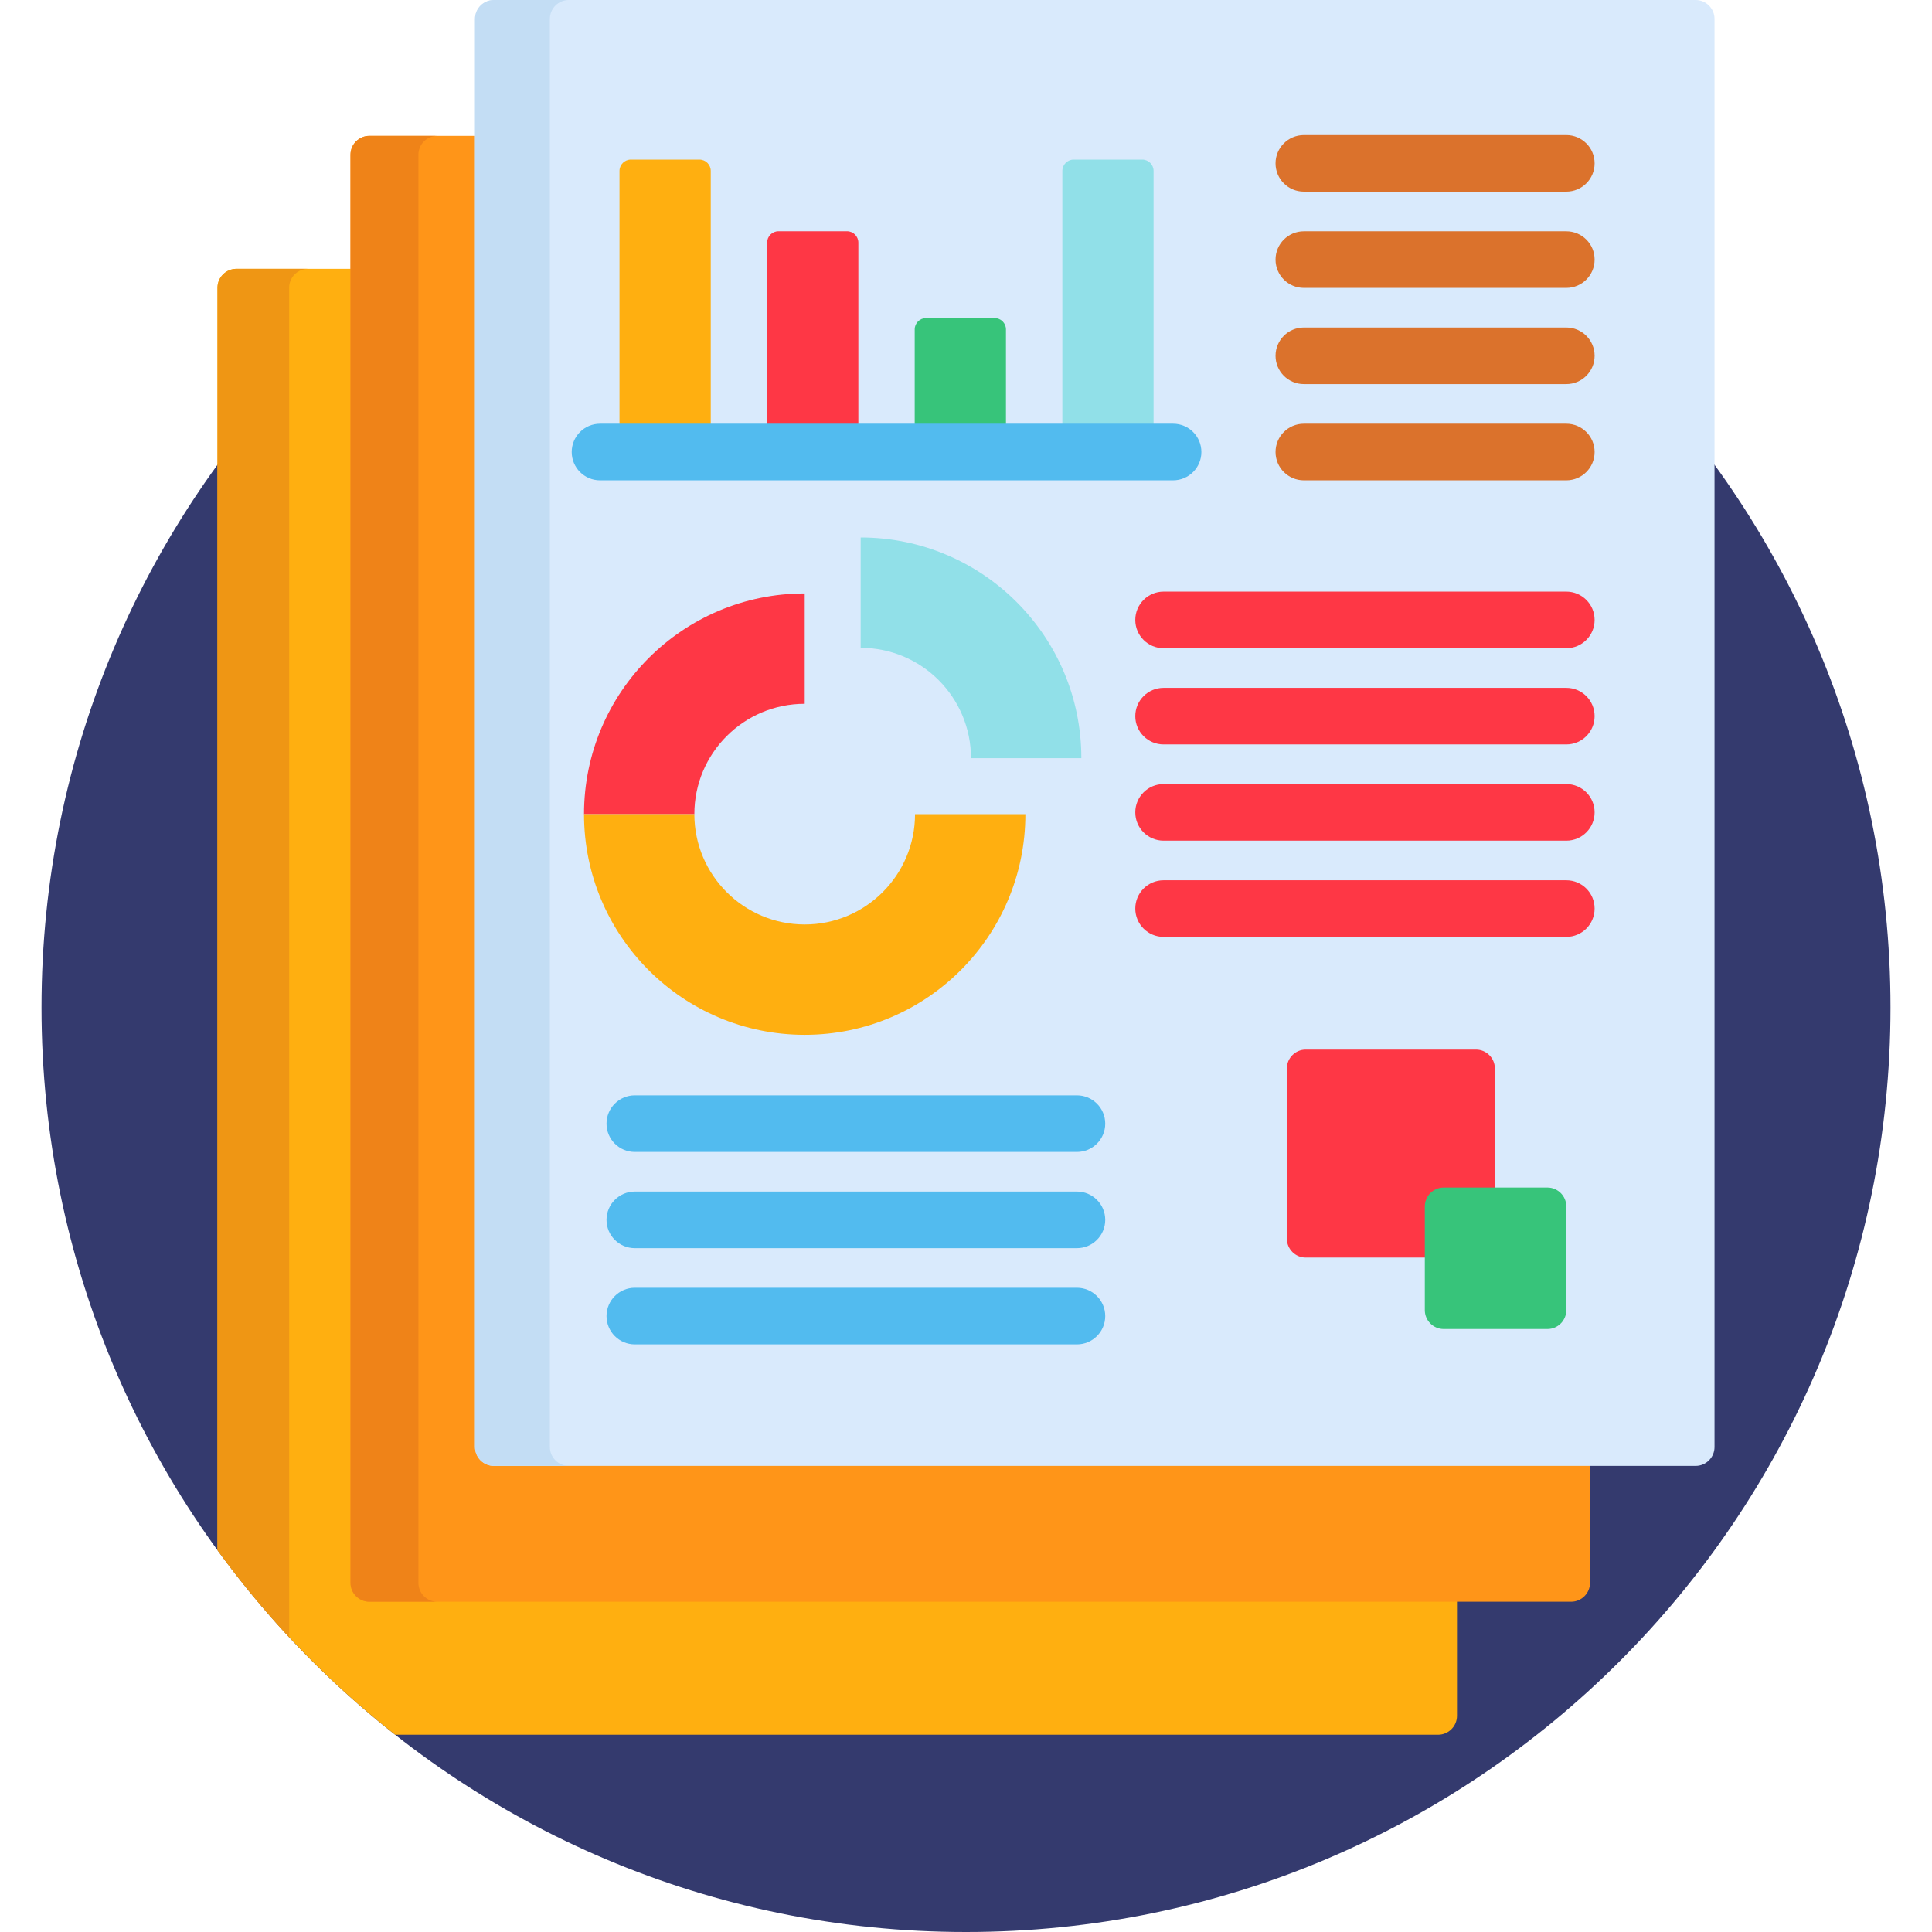 <?xml version="1.0" encoding="UTF-8"?> <svg xmlns="http://www.w3.org/2000/svg" width="60" height="60" viewBox="0 0 60 60" fill="none"> <path d="M30 60C45.857 60 58.711 47.146 58.711 31.289C58.711 15.432 45.857 2.578 30 2.578C14.143 2.578 1.289 15.432 1.289 31.289C1.289 47.146 14.143 60 30 60Z" fill="#343A6E"></path> <path d="M11.803 49.411C11.48 49.411 11.217 49.148 11.217 48.825V8.349H7.34C7.018 8.349 6.754 8.613 6.754 8.935V48.14C8.32 50.297 10.178 52.229 12.272 53.874H44.662C44.984 53.874 45.248 53.611 45.248 53.288V49.411L11.803 49.411Z" fill="#FFAF10"></path> <path d="M8.98 8.935C8.98 8.613 9.244 8.349 9.566 8.349H7.34C7.018 8.349 6.754 8.613 6.754 8.935V48.14C7.441 49.087 8.185 49.99 8.98 50.845V8.935Z" fill="#EF9614"></path> <path d="M15.67 45.193C15.348 45.193 15.084 44.929 15.084 44.607V4.219H11.471C11.148 4.219 10.885 4.482 10.885 4.804V49.158C10.885 49.48 11.148 49.743 11.471 49.743H48.793C49.115 49.743 49.379 49.48 49.379 49.158V45.193H15.67Z" fill="#FF9518"></path> <path d="M12.994 49.158V4.804C12.994 4.482 13.258 4.219 13.58 4.219H11.471C11.148 4.219 10.885 4.482 10.885 4.804V49.158C10.885 49.48 11.148 49.743 11.471 49.743H13.58C13.258 49.743 12.994 49.48 12.994 49.158Z" fill="#EF8318"></path> <path d="M53.246 44.939C53.246 45.261 52.982 45.525 52.66 45.525H15.338C15.016 45.525 14.752 45.261 14.752 44.939V0.586C14.752 0.264 15.016 0 15.338 0H52.66C52.982 0 53.246 0.264 53.246 0.586V44.939Z" fill="#D9EAFC"></path> <path d="M17.077 44.939V0.586C17.077 0.264 17.341 0 17.663 0H15.338C15.015 0 14.752 0.264 14.752 0.586V44.939C14.752 45.261 15.015 45.525 15.338 45.525H17.663C17.341 45.525 17.077 45.261 17.077 44.939Z" fill="#C3DDF4"></path> <path d="M48.643 5.952H40.492C40.006 5.952 39.613 5.559 39.613 5.073C39.613 4.588 40.006 4.195 40.492 4.195H48.643C49.129 4.195 49.522 4.588 49.522 5.073C49.522 5.559 49.129 5.952 48.643 5.952Z" fill="#DB722C"></path> <path d="M48.643 8.941H40.492C40.006 8.941 39.613 8.547 39.613 8.062C39.613 7.576 40.006 7.183 40.492 7.183H48.643C49.129 7.183 49.522 7.576 49.522 8.062C49.522 8.547 49.129 8.941 48.643 8.941Z" fill="#DB722C"></path> <path d="M48.643 11.929H40.492C40.006 11.929 39.613 11.535 39.613 11.05C39.613 10.564 40.006 10.171 40.492 10.171H48.643C49.129 10.171 49.522 10.564 49.522 11.05C49.522 11.535 49.129 11.929 48.643 11.929Z" fill="#DB722C"></path> <path d="M48.643 14.917H40.492C40.006 14.917 39.613 14.523 39.613 14.038C39.613 13.552 40.006 13.159 40.492 13.159H48.643C49.129 13.159 49.522 13.552 49.522 14.038C49.522 14.523 49.129 14.917 48.643 14.917Z" fill="#DB722C"></path> <path d="M33.445 35.775H19.715C19.23 35.775 18.836 35.382 18.836 34.896C18.836 34.411 19.23 34.017 19.715 34.017H33.445C33.93 34.017 34.324 34.411 34.324 34.896C34.324 35.382 33.93 35.775 33.445 35.775Z" fill="#52BBEF"></path> <path d="M33.445 38.763H19.715C19.23 38.763 18.836 38.37 18.836 37.884C18.836 37.399 19.23 37.005 19.715 37.005H33.445C33.93 37.005 34.324 37.399 34.324 37.884C34.324 38.37 33.93 38.763 33.445 38.763Z" fill="#52BBEF"></path> <path d="M33.445 41.751H19.715C19.23 41.751 18.836 41.358 18.836 40.872C18.836 40.387 19.23 39.993 19.715 39.993H33.445C33.93 39.993 34.324 40.387 34.324 40.872C34.324 41.358 33.93 41.751 33.445 41.751Z" fill="#52BBEF"></path> <path d="M48.643 20.131H36.136C35.65 20.131 35.257 19.738 35.257 19.252C35.257 18.767 35.65 18.373 36.136 18.373H48.643C49.129 18.373 49.522 18.767 49.522 19.252C49.522 19.738 49.129 20.131 48.643 20.131Z" fill="#FE3745"></path> <path d="M48.643 23.119H36.136C35.65 23.119 35.257 22.726 35.257 22.241C35.257 21.755 35.65 21.362 36.136 21.362H48.643C49.129 21.362 49.522 21.755 49.522 22.241C49.522 22.726 49.129 23.119 48.643 23.119Z" fill="#FE3745"></path> <path d="M48.643 26.108H36.136C35.65 26.108 35.257 25.714 35.257 25.229C35.257 24.743 35.65 24.35 36.136 24.35H48.643C49.129 24.35 49.522 24.743 49.522 25.229C49.522 25.714 49.129 26.108 48.643 26.108Z" fill="#FE3745"></path> <path d="M48.643 29.096H36.136C35.65 29.096 35.257 28.702 35.257 28.217C35.257 27.731 35.65 27.338 36.136 27.338H48.643C49.129 27.338 49.522 27.731 49.522 28.217C49.522 28.702 49.129 29.096 48.643 29.096Z" fill="#FE3745"></path> <path d="M18.137 25.284H21.564C21.564 23.391 23.098 21.857 24.991 21.857V18.43C21.206 18.43 18.137 21.499 18.137 25.284Z" fill="#FE3745"></path> <path d="M26.729 16.692V20.119C28.621 20.119 30.155 21.653 30.155 23.546H33.582C33.582 19.761 30.514 16.692 26.729 16.692Z" fill="#91E0E8"></path> <path d="M28.417 25.284C28.417 27.176 26.883 28.71 24.991 28.71C23.098 28.71 21.564 27.176 21.564 25.284H18.137C18.137 29.069 21.206 32.137 24.991 32.137C28.776 32.137 31.844 29.069 31.844 25.284H28.417Z" fill="#FFAF10"></path> <path d="M22.073 13.491V5.308C22.073 5.114 21.915 4.956 21.722 4.956H19.591C19.398 4.956 19.239 5.114 19.239 5.308V13.491H22.073Z" fill="#FFAF10"></path> <path d="M26.657 13.491V7.534C26.657 7.341 26.499 7.182 26.306 7.182H24.175C23.982 7.182 23.824 7.341 23.824 7.534V13.491H26.657V13.491Z" fill="#FE3745"></path> <path d="M31.241 13.491V10.229C31.241 10.036 31.083 9.878 30.89 9.878H28.759C28.566 9.878 28.407 10.036 28.407 10.229V13.491H31.241V13.491Z" fill="#37C47A"></path> <path d="M35.825 13.491V5.308C35.825 5.114 35.667 4.956 35.474 4.956H33.343C33.15 4.956 32.992 5.114 32.992 5.308V13.491H35.825Z" fill="#91E0E8"></path> <path d="M44.483 37.466C44.483 37.272 44.641 37.114 44.835 37.114H46.424V33.181C46.424 32.859 46.16 32.596 45.838 32.596H40.55C40.228 32.596 39.965 32.859 39.965 33.181V38.469C39.965 38.791 40.228 39.055 40.55 39.055H44.483V37.466Z" fill="#FE3745"></path> <path d="M48.643 40.688C48.643 41.011 48.38 41.274 48.057 41.274H44.835C44.513 41.274 44.249 41.011 44.249 40.688V37.466C44.249 37.144 44.513 36.88 44.835 36.88H48.057C48.38 36.88 48.643 37.144 48.643 37.466V40.688Z" fill="#37C47A"></path> <path d="M36.431 14.917H18.634C18.148 14.917 17.755 14.523 17.755 14.038C17.755 13.552 18.148 13.159 18.634 13.159H36.431C36.917 13.159 37.31 13.552 37.31 14.038C37.31 14.523 36.917 14.917 36.431 14.917Z" fill="#52BBEF"></path> </svg> 